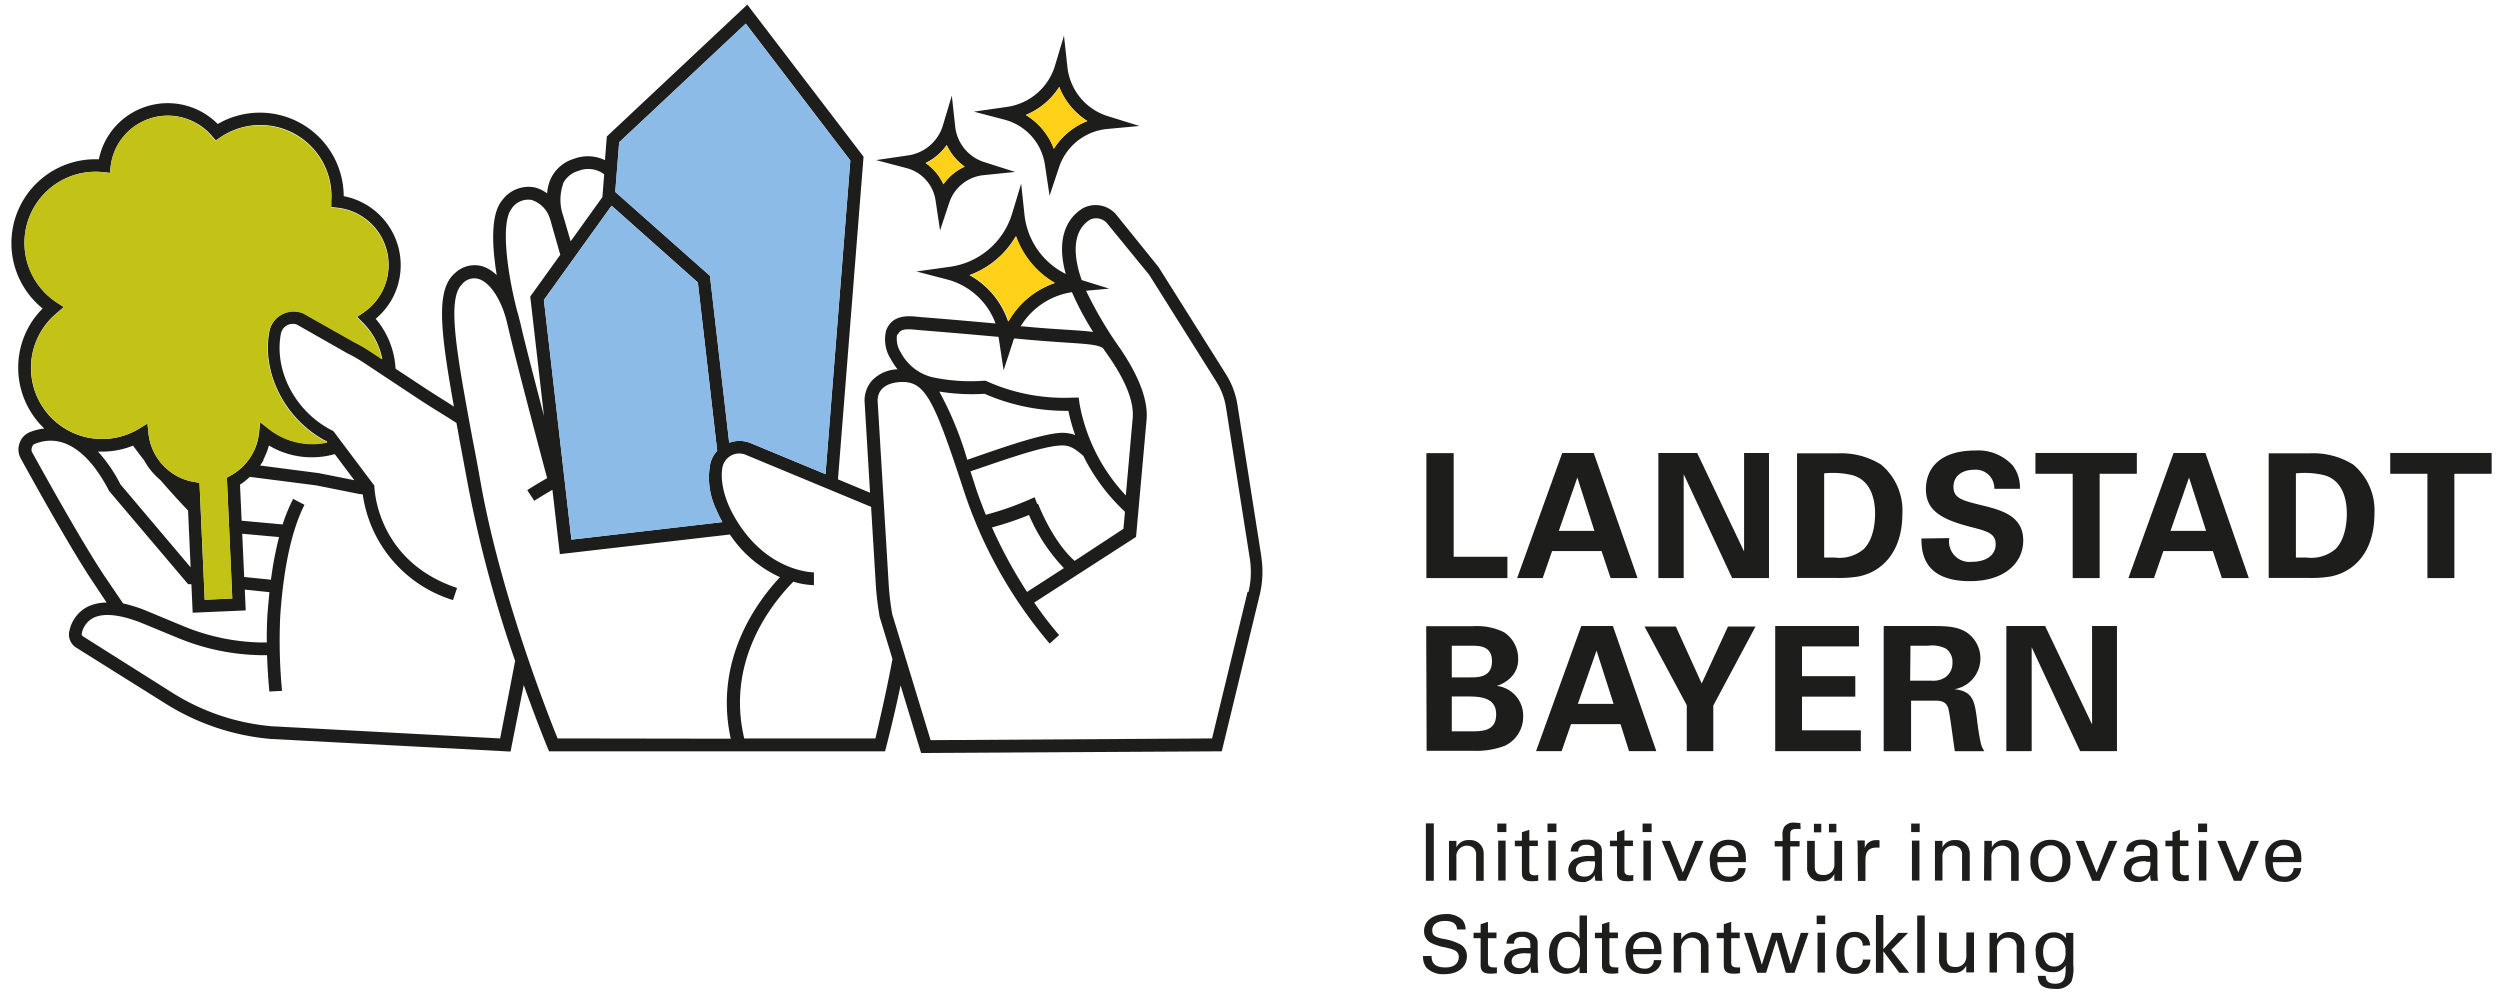 <svg id="Ebene_1" data-name="Ebene 1" xmlns="http://www.w3.org/2000/svg" xmlns:xlink="http://www.w3.org/1999/xlink" viewBox="0 0 293.12 117.47"><defs><style>.cls-1{fill:none;}.cls-2{clip-path:url(#clip-path);}.cls-3{fill:#1d1d1b;}.cls-4{fill:#c2c217;}.cls-5{fill:#8bbbe6;}.cls-6{fill:#ffd119;}</style><clipPath id="clip-path"><rect class="cls-1" width="293.12" height="117.47"/></clipPath></defs><g class="cls-2"><path class="cls-3" d="M147.89,65.25l-2.8-17.77a9.47,9.47,0,0,0-1.34-3.59L135.83,31.3l-5-6.19a3.18,3.18,0,0,0-3.87-.69c-2.27,1.39-3,4.16-2,7.7a8.8,8.8,0,0,1-4.84-6.92l-.39-3.67-1.07,3.54a8.88,8.88,0,0,1-7.21,6.2l-4,.56,3.61.94a8.3,8.3,0,0,1,5.67,5.16c-4.69-.43-8.43-.73-8.5-.73l-.57-.05c-1.14-.12-3-.31-3.75,1.56a4.29,4.29,0,0,0,.53,3.39,7.59,7.59,0,0,0,.8,1.2,4.3,4.3,0,0,0-3,1.32,3.55,3.55,0,0,0-.87,2.45l.64,10.7L98.25,56.2l3-37.83L87.62.54,71.15,16l-.22,2.78a4.62,4.62,0,0,0-3.69-.14,4.35,4.35,0,0,0-2.65,2.29,4.85,4.85,0,0,0-.44,1.74,4.19,4.19,0,0,0-1.48-.7,3.82,3.82,0,0,0-3.78,1.5c-1.41,1.65-1.19,5.46-.65,8.79a4.45,4.45,0,0,0-1.56-1,3.32,3.32,0,0,0-3.32.75c-2.29,1.94-1.74,6.67-.14,15.66-1-.65-2-1.26-3.14-2l-3.7-2.44a9.85,9.85,0,0,0-2.33-5.85A8.34,8.34,0,0,0,46,35,8.25,8.25,0,0,0,42.6,23.81,8.1,8.1,0,0,0,40.3,23a9.83,9.83,0,0,0-14.77-8.46,8.24,8.24,0,0,0-8.25-2.09,8.23,8.23,0,0,0-4.89,4,8.37,8.37,0,0,0-.8,2.23A9.84,9.84,0,0,0,5,36.17a9.9,9.9,0,0,0-1.71,2.3,9.86,9.86,0,0,0,1.9,11.77,6.63,6.63,0,0,0-1.77.46A2.11,2.11,0,0,0,2.28,52a2.18,2.18,0,0,0,.15,1.75c1.73,3.14,6,10.83,8.53,14.58l1.54,2.32a5.09,5.09,0,0,0-2.27.51A4.12,4.12,0,0,0,8.13,74a1.8,1.8,0,0,0,.8,1.93L19.4,82.49a27.67,27.67,0,0,0,12.33,4.15l28.13,1.48,1.55-7.8c1.56,4.38,2.75,7.24,2.77,7.31l.2.46h39.39l.15-.56c.19-.76.93-3.6,1.67-7.17L108,88.29l35.25-.2,4.45-18.35a11.51,11.51,0,0,0,.18-4.49m-22.2-31a34.4,34.4,0,0,0,2.49,4.67c-.79-.11-1.76-.17-3-.25-1.39-.09-3.11-.2-5.33-.41l-.17,0a8.53,8.53,0,0,1,6-4m-12-2a10.34,10.34,0,0,0,5.42-4.56,10.32,10.32,0,0,0,4.56,5.49,10,10,0,0,0-5.45,4.52,9.77,9.77,0,0,0-4.53-5.45m-8.4,7c.25-.67.85-.72,2.18-.59l.64.06s4.07.32,9,.77a.31.31,0,0,1,0,.08l.58,3.83,1.12-3.4c0-.12.09-.22.13-.33l.74.07c2.24.21,4,.33,5.37.42,2.64.17,3.72.26,4.29.65l.7,1c2,2.89,2.93,5.3,2.79,7.15l-.81,9.12a21.23,21.23,0,0,1-5.43-10.77l-.09-.7-.7,0a22.12,22.12,0,0,1-10-1.88l-.2-.1-.21,0a21.5,21.5,0,0,1-6.13-.43,5.72,5.72,0,0,1-3.61-2.86,3,3,0,0,1-.44-2.17m16.4,19.86-.28-.74-.73.32a35.24,35.24,0,0,1-5,1.74c-.1-.27-.21-.53-.31-.8-.3-.78-.6-1.57-.87-2.39-.1-.31-.19-.61-.29-.91s-.22-.66-.32-1c3-1,7.89-2.79,10.23-3,1.34-.16,1.92.27,3,1.19.14.27.28.56.43.84l.16.28A22.68,22.68,0,0,0,131.9,60l-.18,2L126,65.76l0,0c-2.59-2.28-4.25-6.59-4.26-6.63m3,7.48-4.32,2.79a54.77,54.77,0,0,1-4.11-7.56,36.94,36.94,0,0,0,4.34-1.46,20.64,20.64,0,0,0,4.09,6.23M113.41,53.91a39.49,39.49,0,0,0-3.28-8,23.66,23.66,0,0,0,5.3.26,23.9,23.9,0,0,0,9.84,2,20.44,20.44,0,0,0,.79,2.84,4.41,4.41,0,0,0-2.12-.22c-2.5.28-7.31,2-10.53,3.12M72.6,16.68,87.44,2.77,99.7,18.82,96.79,55.59l-8.88-3.68a3.45,3.45,0,0,0-2.41,0L83.24,32.34,72.14,22.5Zm-1.14,7.78.25-.34,10.11,9,2.27,19.74a3.29,3.29,0,0,0-.84,1.66A8.65,8.65,0,0,0,84,59.79a12.38,12.38,0,0,0,.7,1.42v0L67,63.27l-3.23-28.1ZM66,21.55a2.87,2.87,0,0,1,1.78-1.5,3.13,3.13,0,0,1,2.57.08,2.87,2.87,0,0,1,.49.31l-.21,2.67-3.72,5.18-.88-3a5.62,5.62,0,0,1,0-3.74M60,24.44a2.34,2.34,0,0,1,2.31-1,3.29,3.29,0,0,1,2.16,2.18.67.67,0,0,0,.06.15c.13.49.56,2,1.16,4.1l-3.52,4.9.69,6,.92,8c-.9-3.43-1.9-7.27-2.5-9.74-.12-.52-.23-1-.32-1.35s-.21-.84-.33-1.23c-1.09-4.19-2-10.3-.63-12M6.69,36.68,7.48,36l-.85-.55a8.34,8.34,0,0,1,5.51-15.26l.74.08.09-.74a6.76,6.76,0,0,1,9.89-5.18,6.57,6.57,0,0,1,2,1.6l.44.51.55-.37a8.34,8.34,0,0,1,13,7.46l0,.72.71.08a6.75,6.75,0,0,1,3.06,12.29l-.75.51.65.64a8.33,8.33,0,0,1,2.31,4.31l-1.24-.82a17.51,17.51,0,0,0-2-1.17l-6-3.39a2.94,2.94,0,0,0-2.54.14,2.88,2.88,0,0,0-1.46,2c-.92,4.89,1.84,10.28,6.56,12.81l.09,0,.14.19a8.26,8.26,0,0,1-5.63-.8,9.09,9.09,0,0,1-1.18-.77l-1.05-.82-.15,1.33a6.28,6.28,0,0,1-.72,2.32A6.47,6.47,0,0,1,27,55.78l-.4.22.63,14.17L24,70.32l-.61-13.71-.6-.1a6.16,6.16,0,0,1-2-.67,6.47,6.47,0,0,1-3.38-5l-.12-1.18-1,.61A8.34,8.34,0,0,1,6.69,36.68M15.6,52.25q.63.87,1.29,1.71a8.06,8.06,0,0,0,1.93,2.34c1.18,1.37,2.31,2.6,3.23,3.56l.3,6.66-8.23-9.73a17.21,17.21,0,0,0-2.64-3.85,9.73,9.73,0,0,0,4.12-.69M30.87,53.9a8.29,8.29,0,0,0,.66-1.67l.4.23a9.8,9.8,0,0,0,7.32.78l2.29,3.06-4.18-.83h0l-6.86-.89a7.57,7.57,0,0,0,.42-.67M12.2,67.46C9.73,63.76,5.47,56.11,3.75,53a.68.68,0,0,1,0-.54A.58.58,0,0,1,4,52.08c3.15-1.33,6.28.61,8.79,5.48L22.06,68.5l.38,0,.15,3.34,6.22-.27-.11-2.44,2.89.3c-.08.83-.16,1.69-.23,2.59-.07,1.09-.09,2.22-.08,3.31h-.67a25.07,25.07,0,0,1-9.12-1.92l-4-1.66a16.66,16.66,0,0,0-3.06-1Zm16.2-4.88,4.32.39a40.37,40.37,0,0,0-.95,5l-3.14-.32Zm30.24,24L31.83,85.15A26.11,26.11,0,0,1,20.2,81.22L9.73,74.61a.3.3,0,0,1-.14-.33,2.6,2.6,0,0,1,1.33-1.82c1.25-.65,3.33-.4,6,.71l4,1.65a26.49,26.49,0,0,0,9.66,2h.73c.08,2.32.26,4.13.27,4.26L33.07,81a61.66,61.66,0,0,1-.21-8.81c.5-7.22,1.82-11,2.84-13l-1.33-.7a19.8,19.8,0,0,0-1.23,3l-4.81-.44-.19-4.23a7.19,7.19,0,0,0,1.15-.91l7.78,1,5,1,.46.06A15.19,15.19,0,0,0,53.11,70.36l.48-1.42c-9.38-3.15-9.69-11.53-9.7-12l0,0-4.8-6.39-.36-.19c-4.16-2.22-6.6-6.94-5.8-11.21a1.43,1.43,0,0,1,.71-1,1.42,1.42,0,0,1,1.16-.1l5.92,3.37a17.12,17.12,0,0,1,1.91,1.09l6.6,4.37c1.14.75,2.19,1.39,3.29,2.07l1,.64c.12.65.24,1.31.36,2q.47,2.5,1,5.35a146.16,146.16,0,0,0,5.52,20.55Zm6.74,0c-1.1-2.71-6.68-16.86-9-29.87-.34-1.91-.67-3.69-1-5.36-1.84-10-3-16.22-1.23-18l.14-.16a1.85,1.85,0,0,1,1.87-.47c1.38.46,2.72,2.58,3.33,5.28.88,3.85,3.91,15.27,4.66,18.06-1.47.84-2.3,1.39-2.33,1.41l.82,1.25s.79-.51,2.13-1.29l.87,7.54,19.94-2.3a14,14,0,0,0,5.87,5c-2.94,3.15-7.74,9.93-5.77,18.94Zm37.23,0H87.26c-2.13-9,3.09-15.67,5.76-18.38a9.18,9.18,0,0,0,2.41.41v-1.5c-.23,0-5.74-.12-9.39-6.64-1.88-3.36-1.35-5.59-1.33-5.68a2,2,0,0,1,2.64-1.5l14.79,6.14v.11l.12,2,.42,6.92a34.33,34.33,0,0,0,.46,3.88l1.5,4.93c-.67,3.61-1.46,7-2,9.31m43.64-17.2-4.17,17.2-33,.2L104.61,72a31.86,31.86,0,0,1-.42-3.62L102.9,47c0-.34,0-2.06,2.7-2.21h.27c2.71,0,3.78,2.49,7.2,12.93a53.41,53.41,0,0,0,10,17.74l1.11-1a41.5,41.5,0,0,1-2.92-3.81l11.94-7.7,1.24-13.82c.16-2.21-.87-4.94-3-8.12a46.66,46.66,0,0,1-4.1-6.92l2.72-.25-3.23-1c-.64-1.79-1.58-5.51,1-7.1a1.7,1.7,0,0,1,1.91.37l5,6.11,7.87,12.52a8,8,0,0,1,1.13,3l2.8,17.77a10.1,10.1,0,0,1-.16,3.91"/><path class="cls-3" d="M129.89,13.62a6.8,6.8,0,0,1-4.74-5.77l-.4-3.67-1.06,3.54a6.89,6.89,0,0,1-5.6,4.81l-3.91.56,3.59.94a6.43,6.43,0,0,1,4.74,5.26l.55,3.66,1.1-3.3a6.6,6.6,0,0,1,5.68-4.53l3.76-.35Zm-6.34,3.8a7.84,7.84,0,0,0-3.28-3.94,8.4,8.4,0,0,0,3.92-3.29,8.35,8.35,0,0,0,3.3,4,8.14,8.14,0,0,0-3.94,3.27"/><path class="cls-3" d="M115.38,19A4.92,4.92,0,0,1,112,14.88l-.4-3.67-1.06,3.54a5,5,0,0,1-4,3.46l-3.82.56,3.57.94a4.62,4.62,0,0,1,3.4,3.77l.53,3.54,1.07-3.23a4.75,4.75,0,0,1,4.09-3.26l3.65-.37Zm-4.75,2.62a6.14,6.14,0,0,0-2.1-2.52A6.44,6.44,0,0,0,111,17a6.5,6.5,0,0,0,2.11,2.54,6.19,6.19,0,0,0-2.51,2.08"/><path class="cls-3" d="M210.7,53.15l4.85,0a8.86,8.86,0,0,1,5,1.32,7,7,0,0,1,2.5,5.76c0,4.51-2.42,6.86-5.2,7.37a14,14,0,0,1-2.64.16H210.7Zm3.18,12.22c.35,0,.87,0,1.24,0a4.39,4.39,0,0,0,3.41-1c1.24-1.24,1.32-3.43,1.32-4.14,0-2.07-.71-4-2.68-4.52a9.91,9.91,0,0,0-3.29-.21Z"/><path class="cls-3" d="M228.55,63.09a2.4,2.4,0,0,0,2.66,2.78c1.7,0,2.78-.81,2.78-2.05s-.91-1.52-2.78-2c-3.49-.88-5.4-1.91-5.4-4.45s1.73-4.55,5.81-4.55A5.49,5.49,0,0,1,236,54.59a4.24,4.24,0,0,1,.83,2.72h-3a2.17,2.17,0,0,0-2.38-2.23c-1.46,0-2.41.79-2.41,2,0,1.36,1.07,1.6,3.18,2.13,2.54.61,5,1.3,5,4.16,0,2.64-2.2,4.77-6.25,4.77-5.62,0-5.67-3.62-5.69-5Z"/><polygon class="cls-3" points="243.02 55.55 238.65 55.55 238.65 53.11 250.54 53.11 250.54 55.55 246.18 55.55 246.18 67.78 243.02 67.78 243.02 55.55"/><path class="cls-3" d="M258.58,53.11l5.09,14.67h-3.16l-1.06-3.17h-5.8l-1.1,3.17h-3l5.3-14.67Zm.08,9.13-2-6.25-2.17,6.25Z"/><path class="cls-3" d="M266,53.15l4.85,0a8.87,8.87,0,0,1,5.06,1.32,7,7,0,0,1,2.49,5.76c0,4.51-2.41,6.86-5.19,7.37a14,14,0,0,1-2.64.16H266Zm3.19,12.22c.35,0,.87,0,1.24,0a4.4,4.4,0,0,0,3.41-1c1.23-1.24,1.32-3.43,1.32-4.14,0-2.07-.71-4-2.68-4.52a9.91,9.91,0,0,0-3.29-.21Z"/><polygon class="cls-3" points="284.61 55.55 280.25 55.55 280.25 53.11 292.14 53.11 292.14 55.55 287.77 55.55 287.77 67.78 284.61 67.78 284.61 55.55"/><path class="cls-3" d="M167.22,73.42h5.48a7.25,7.25,0,0,1,3.61.69A3.66,3.66,0,0,1,178,77.23a2.92,2.92,0,0,1-.85,2.19,3.92,3.92,0,0,1-1.66,1v0a3.5,3.5,0,0,1,3.1,3.57,3.77,3.77,0,0,1-2.15,3.45,9.41,9.41,0,0,1-3.69.59h-5.48Zm3,6h2.19c.9,0,2.52,0,2.52-1.88s-1.54-1.83-2.58-1.83h-2.13Zm0,6.33h2.13c1.44,0,3.07,0,3.07-2s-1.89-2.09-3.39-2.09h-1.81Z"/><path class="cls-3" d="M189.11,73.4l5.09,14.67H191L190,84.9h-5.8l-1.1,3.17h-3l5.3-14.67Zm.08,9.13-2-6.25L185,82.53Z"/><polygon class="cls-3" points="196.49 73.46 199.52 80.14 202.6 73.46 205.83 73.46 200.88 82.73 200.88 88.07 197.77 88.07 197.77 82.69 192.82 73.46 196.49 73.46"/><polygon class="cls-3" points="208.14 73.4 217.96 73.4 217.96 75.79 211.28 75.79 211.28 79.28 217.53 79.28 217.53 81.68 211.28 81.68 211.28 85.63 218.18 85.63 218.18 88.07 208.14 88.07 208.14 73.4"/><path class="cls-3" d="M220.86,73.4h5.62c1.62,0,3.27,0,4.44,1a3.7,3.7,0,0,1,1.28,2.82,3.66,3.66,0,0,1-3.06,3.59c2.21.21,2.37,1.47,2.64,3.37a28.48,28.48,0,0,0,.44,2.84,2.78,2.78,0,0,0,.45,1.06H229.2c-.14-.81-.59-4.53-.79-5.09-.28-.84-1.06-.84-1.58-.84h-2.76v5.93h-3.21Zm3.1,6.41h2.54a2.54,2.54,0,0,0,1.6-.41,2,2,0,0,0,.82-1.7,1.87,1.87,0,0,0-.77-1.65,3.54,3.54,0,0,0-2.08-.34H224Z"/><polygon class="cls-3" points="235.24 73.4 239.79 73.4 245.29 84.94 245.29 73.4 248.21 73.4 248.21 88.07 243.89 88.07 238.21 75.89 238.21 88.07 235.24 88.07 235.24 73.4"/><rect class="cls-3" x="167.18" y="96.54" width="0.93" height="6.73"/><path class="cls-3" d="M169.89,99.13v-.54h.87v.76a1.53,1.53,0,0,1,1.5-.85,1.56,1.56,0,0,1,1.7,1.59v3.18h-.89v-3a1.06,1.06,0,0,0-.25-.8,1.2,1.2,0,0,0-.83-.32,1.25,1.25,0,0,0-1.23,1.4v2.69h-.87Z"/><path class="cls-3" d="M175.56,96.56h1.06v1h-1.06Zm.1,2h.87v4.68h-.87Z"/><path class="cls-3" d="M177.61,98.57h.83v-1l.87-.28v1.26h1v.65h-1V102c0,.24,0,.63.62.63a1.76,1.76,0,0,0,.42-.05v.68a4,4,0,0,1-.72.06c-.81,0-1.19-.24-1.19-1V99.22h-.83Z"/><path class="cls-3" d="M181.44,96.56h1.05v1h-1.05Zm.1,2h.87v4.68h-.87Z"/><path class="cls-3" d="M187.06,103.27a2.74,2.74,0,0,1-.08-.7,1.51,1.51,0,0,1-1.45.85c-1.07,0-1.65-.61-1.65-1.38a1.54,1.54,0,0,1,.82-1.37,3.67,3.67,0,0,1,1.62-.31c.23,0,.37,0,.64,0,0-.58,0-.83-.17-1a1.05,1.05,0,0,0-.81-.31c-.89,0-.93.6-.94.79h-.88a1.54,1.54,0,0,1,.33-.89,2.1,2.1,0,0,1,1.51-.5,1.9,1.9,0,0,1,1.66.69,1.37,1.37,0,0,1,.16.72l0,2.24c0,.07,0,.7.07,1.17Zm-.6-2.3c-.36,0-1.69,0-1.69,1,0,.3.18.81,1,.81a1.12,1.12,0,0,0,1-.5A2.18,2.18,0,0,0,187,101a3.63,3.63,0,0,0-.5,0"/><path class="cls-3" d="M188.76,98.57h.83v-1l.87-.28v1.26h1v.65h-1V102c0,.24,0,.63.62.63a1.76,1.76,0,0,0,.42-.05v.68a3.93,3.93,0,0,1-.72.06c-.81,0-1.19-.24-1.19-1V99.22h-.83Z"/><path class="cls-3" d="M192.59,96.56h1.06v1h-1.06Zm.1,2h.87v4.68h-.87Z"/><polygon class="cls-3" points="194.84 98.59 195.82 98.59 197.31 102.3 198.76 98.59 199.73 98.59 197.68 103.27 196.79 103.27 194.84 98.59"/><path class="cls-3" d="M201.35,101.09c0,1,.38,1.69,1.35,1.69a1,1,0,0,0,1.1-1h.87a1.59,1.59,0,0,1-.4,1,2,2,0,0,1-1.61.62c-1.48,0-2.18-.91-2.18-2.39a2.41,2.41,0,0,1,.93-2.2,2.25,2.25,0,0,1,1.28-.35c2.09,0,2.05,1.86,2,2.62Zm2.47-.62c0-.44-.07-1.37-1.15-1.37a1.25,1.25,0,0,0-1.28,1.37Z"/><path class="cls-3" d="M211.12,97.19l-.51,0c-.71,0-.71.36-.71.68v.74H211v.64H209.9v4H209v-4h-.92v-.64H209v-.53a1.93,1.93,0,0,1,.19-1.12,1.33,1.33,0,0,1,1.18-.51,7,7,0,0,1,.72.06Z"/><path class="cls-3" d="M212.78,98.59v3c0,.46.1,1,1,1a1.25,1.25,0,0,0,1.1-.53,1.46,1.46,0,0,0,.2-.87V98.59h.9v3.81c0,.09,0,.61,0,.87h-.91l0-.8a1.47,1.47,0,0,1-1.49.85,1.5,1.5,0,0,1-1.7-1.59V98.59Zm-.1-2h.86v1h-.86Zm1.76,0h.87v1h-.87Z"/><path class="cls-3" d="M217.81,99.54c0-.31,0-.64-.05-1h.88l0,.91a1.27,1.27,0,0,1,1.12-.93,2.64,2.64,0,0,1,.61,0v.86l-.17,0H220c-1,0-1.28.62-1.28,1.42v2.49h-.88Z"/><path class="cls-3" d="M224.08,96.56h1v1h-1Zm.09,2h.88v4.68h-.88Z"/><path class="cls-3" d="M226.87,99.13v-.54h.88v.76a1.52,1.52,0,0,1,1.5-.85,1.56,1.56,0,0,1,1.7,1.59v3.18h-.9v-3a1.06,1.06,0,0,0-.25-.8,1.19,1.19,0,0,0-.83-.32,1.25,1.25,0,0,0-1.22,1.4v2.69h-.88Z"/><path class="cls-3" d="M232.66,99.13v-.54h.88v.76A1.54,1.54,0,0,1,235,98.5a1.56,1.56,0,0,1,1.69,1.59v3.18h-.89v-3a1,1,0,0,0-.26-.8,1.16,1.16,0,0,0-.82-.32,1.25,1.25,0,0,0-1.23,1.4v2.69h-.87Z"/><path class="cls-3" d="M240.45,98.47a2.2,2.2,0,0,1,2.29,2.45,2.28,2.28,0,0,1-2.37,2.51,2.21,2.21,0,0,1-2.3-2.44,2.27,2.27,0,0,1,2.38-2.52m-.06,4.31c.66,0,1.42-.48,1.42-1.89,0-1.16-.54-1.78-1.36-1.78-.56,0-1.47.36-1.47,1.82,0,1,.41,1.85,1.41,1.85"/><polygon class="cls-3" points="243.36 98.59 244.34 98.59 245.82 102.3 247.28 98.59 248.25 98.59 246.2 103.27 245.31 103.27 243.36 98.59"/><path class="cls-3" d="M252.19,103.27a2.74,2.74,0,0,1-.08-.7,1.51,1.51,0,0,1-1.45.85c-1.07,0-1.65-.61-1.65-1.38a1.54,1.54,0,0,1,.82-1.37,3.64,3.64,0,0,1,1.62-.31c.23,0,.37,0,.64,0,0-.58,0-.83-.17-1a1.05,1.05,0,0,0-.81-.31c-.89,0-.93.6-.94.79h-.88a1.54,1.54,0,0,1,.33-.89,2.1,2.1,0,0,1,1.51-.5,1.9,1.9,0,0,1,1.66.69,1.37,1.37,0,0,1,.16.72l0,2.24c0,.07,0,.7.07,1.17Zm-.61-2.3c-.35,0-1.68,0-1.68,1,0,.3.18.81,1,.81a1.12,1.12,0,0,0,1-.5,2.18,2.18,0,0,0,.23-1.23,3.68,3.68,0,0,0-.51,0"/><path class="cls-3" d="M253.89,98.57h.83v-1l.87-.28v1.26h1v.65h-1V102c0,.24,0,.63.62.63a1.76,1.76,0,0,0,.42-.05v.68a4,4,0,0,1-.72.06c-.8,0-1.19-.24-1.19-1V99.22h-.83Z"/><path class="cls-3" d="M257.72,96.56h1.06v1h-1.06Zm.1,2h.87v4.68h-.87Z"/><polygon class="cls-3" points="259.97 98.59 260.95 98.59 262.44 102.3 263.89 98.59 264.86 98.59 262.81 103.27 261.92 103.27 259.97 98.59"/><path class="cls-3" d="M266.48,101.09c0,1,.38,1.69,1.34,1.69a1,1,0,0,0,1.1-1h.88a1.66,1.66,0,0,1-.4,1,2,2,0,0,1-1.61.62c-1.48,0-2.18-.91-2.18-2.39a2.41,2.41,0,0,1,.93-2.2,2.2,2.2,0,0,1,1.27-.35c2.1,0,2.06,1.86,2,2.62Zm2.47-.62c0-.44-.07-1.37-1.15-1.37a1.25,1.25,0,0,0-1.28,1.37Z"/><path class="cls-3" d="M167.85,112.09c0,.47.07,1.34,1.62,1.34,1.4,0,1.57-.87,1.57-1.21,0-.75-.6-.9-1.54-1.13a6,6,0,0,1-1.83-.6,1.52,1.52,0,0,1-.7-1.32c0-1.37,1.3-2,2.56-2a2.63,2.63,0,0,1,1.9.66,1.76,1.76,0,0,1,.41,1.15h-1c-.05-.84-.76-1-1.42-1-.93,0-1.49.42-1.49,1.09s.39.8,1.21,1a6.25,6.25,0,0,1,2.17.71,1.54,1.54,0,0,1,.68,1.34c0,1.19-.94,2.1-2.66,2.1a2.72,2.72,0,0,1-2.09-.77,2.1,2.1,0,0,1-.39-1.36Z"/><path class="cls-3" d="M172.77,109.36h.83v-1l.86-.28v1.26h1V110h-1v2.8c0,.23,0,.62.63.62a2,2,0,0,0,.42,0v.68a4.06,4.06,0,0,1-.73.06c-.8,0-1.18-.24-1.18-1V110h-.83Z"/><path class="cls-3" d="M179.53,114.06a2.74,2.74,0,0,1-.08-.7,1.52,1.52,0,0,1-1.45.85c-1.07,0-1.65-.61-1.65-1.38a1.56,1.56,0,0,1,.82-1.37,3.68,3.68,0,0,1,1.63-.31c.22,0,.36,0,.63,0,0-.58,0-.83-.17-1a1.07,1.07,0,0,0-.81-.3c-.88,0-.93.6-.94.79h-.88a1.54,1.54,0,0,1,.33-.89,2.13,2.13,0,0,1,1.51-.5,1.87,1.87,0,0,1,1.66.69,1.37,1.37,0,0,1,.16.72l0,2.24a10.06,10.06,0,0,0,.08,1.17Zm-.6-2.3c-.36,0-1.69,0-1.69.95,0,.3.19.81,1,.81a1.14,1.14,0,0,0,1-.5,2.28,2.28,0,0,0,.22-1.23,3.63,3.63,0,0,0-.5,0"/><path class="cls-3" d="M185.2,107.34h.87v6c0,.11,0,.51,0,.75h-.87l0-.75a1.37,1.37,0,0,1-.42.5,2.15,2.15,0,0,1-1.16.34c-.62,0-2-.32-2-2.37,0-1.78,1-2.56,2.11-2.56a1.51,1.51,0,0,1,1.46.8Zm-.33,3a1.26,1.26,0,0,0-1-.48c-1.29,0-1.29,1.56-1.29,1.88,0,.83.21,1.79,1.29,1.79,1.38,0,1.38-1.52,1.38-1.88a2,2,0,0,0-.36-1.31"/><path class="cls-3" d="M187,109.36h.83v-1l.87-.28v1.26h1V110h-1v2.8c0,.23,0,.62.62.62a1.89,1.89,0,0,0,.42,0v.68a3.93,3.93,0,0,1-.72.06c-.81,0-1.19-.24-1.19-1V110H187Z"/><path class="cls-3" d="M191.47,111.88c0,1,.38,1.69,1.34,1.69a1,1,0,0,0,1.1-1h.88a1.62,1.62,0,0,1-.41,1,2,2,0,0,1-1.61.62c-1.47,0-2.17-.91-2.17-2.4a2.42,2.42,0,0,1,.92-2.19,2.25,2.25,0,0,1,1.28-.35c2.1,0,2,1.86,2,2.62Zm2.47-.62c0-.44-.08-1.38-1.16-1.38a1.26,1.26,0,0,0-1.28,1.38Z"/><path class="cls-3" d="M196.24,109.92v-.54h.88v.76a1.72,1.72,0,0,1,3.2.74v3.18h-.89v-3a1.06,1.06,0,0,0-.26-.81,1.2,1.2,0,0,0-.82-.31,1.25,1.25,0,0,0-1.23,1.4v2.69h-.87Z"/><path class="cls-3" d="M201.28,109.36h.83v-1l.87-.28v1.26h1V110h-1v2.8c0,.23,0,.62.62.62a1.89,1.89,0,0,0,.42,0v.68a4.06,4.06,0,0,1-.73.06c-.8,0-1.18-.24-1.18-1V110h-.83Z"/><polygon class="cls-3" points="205.44 109.38 206.57 113.11 207.76 109.38 208.9 109.38 209.97 113.07 211.14 109.38 212.05 109.38 210.4 114.06 209.39 114.06 208.29 110.21 207.07 114.06 206.03 114.06 204.49 109.38 205.44 109.38"/><path class="cls-3" d="M213,107.35H214v1H213Zm.1,2h.87v4.68h-.87Z"/><path class="cls-3" d="M218.4,110.88a.93.93,0,0,0-.94-1c-1.21,0-1.21,1.41-1.21,1.76,0,1,.23,1.86,1.17,1.86a1,1,0,0,0,1-1h.89a1.77,1.77,0,0,1-1.89,1.68,2.1,2.1,0,0,1-1.54-.6,2.54,2.54,0,0,1-.56-1.79c0-2,1.19-2.53,2.13-2.53a1.87,1.87,0,0,1,1.43.58,1.59,1.59,0,0,1,.39,1Z"/><polygon class="cls-3" points="219.95 107.28 220.82 107.28 220.82 111.29 222.57 109.38 223.72 109.38 221.74 111.37 223.84 114.06 222.69 114.06 220.82 111.53 220.82 114.06 219.95 114.06 219.95 107.28"/><rect class="cls-3" x="224.79" y="107.34" width="0.88" height="6.72"/><path class="cls-3" d="M228.25,109.38v3c0,.46.11,1,1,1a1.25,1.25,0,0,0,1.1-.53,1.47,1.47,0,0,0,.2-.87v-2.65h.9v3.81c0,.09,0,.61,0,.87h-.91l0-.8a1.47,1.47,0,0,1-1.49.85,1.5,1.5,0,0,1-1.7-1.59v-3.14Z"/><path class="cls-3" d="M233.27,109.92v-.54h.87v.76a1.53,1.53,0,0,1,1.5-.85,1.56,1.56,0,0,1,1.7,1.59v3.18h-.89v-3a1.06,1.06,0,0,0-.26-.81,1.2,1.2,0,0,0-.82-.31,1.25,1.25,0,0,0-1.23,1.4v2.69h-.87Z"/><path class="cls-3" d="M239.86,114.42c0,.53.27.92,1.1.92,1.22,0,1.24-.89,1.24-2.15a1.63,1.63,0,0,1-1.54.79,1.82,1.82,0,0,1-1.44-.58,2.64,2.64,0,0,1-.53-1.73,2.07,2.07,0,0,1,2.08-2.35,1.64,1.64,0,0,1,1.47.7v-.64h.85l0,.85v2.93a4.45,4.45,0,0,1-.22,1.94,2.08,2.08,0,0,1-1.95.84c-1.87,0-1.93-.88-2-1.52Zm2-1.56a1.92,1.92,0,0,0,.31-1.34,1.57,1.57,0,0,0-.36-1.17,1.39,1.39,0,0,0-1-.41c-1.11,0-1.26,1.12-1.26,1.72s.22,1.66,1.29,1.66a1.19,1.19,0,0,0,1-.46"/><polygon class="cls-3" points="194.44 53.11 198.99 53.11 204.49 64.66 204.49 53.11 207.41 53.11 207.41 67.78 203.09 67.78 197.41 55.6 197.41 67.78 194.44 67.78 194.44 53.11"/><path class="cls-3" d="M186.86,53.11,192,67.78h-3.16l-1.06-3.17h-5.8l-1.1,3.17h-3l5.29-14.67Zm.08,9.13-2-6.25-2.17,6.25Z"/><polygon class="cls-3" points="167.24 53.13 170.44 53.13 170.44 65.28 176.74 65.28 176.74 67.78 167.24 67.78 167.24 53.13"/></g><path class="cls-4" d="M6.69,36.68,7.47,36l-.84-.55a8.34,8.34,0,0,1,5.51-15.26l.74.08.09-.74a6.85,6.85,0,0,1,.74-2.4A6.73,6.73,0,0,1,24.82,16l.44.51.55-.37a8.34,8.34,0,0,1,13,7.46l0,.72.71.08a6.61,6.61,0,0,1,2.44.75,6.75,6.75,0,0,1,.62,11.54l-.75.51.65.64a8.33,8.33,0,0,1,2.31,4.31l-1.24-.82a17.51,17.51,0,0,0-2-1.17l-6-3.39a2.94,2.94,0,0,0-2.54.14,2.89,2.89,0,0,0-1.47,2c-.91,4.89,1.85,10.28,6.57,12.81l.09,0,.14.19a8.26,8.26,0,0,1-5.63-.8,9.09,9.09,0,0,1-1.18-.77l-1.05-.82-.15,1.33a6.28,6.28,0,0,1-.72,2.32A6.47,6.47,0,0,1,27,55.78L26.6,56l.64,14.17L24,70.32l-.61-13.71-.6-.1a6.16,6.16,0,0,1-2-.67,6.47,6.47,0,0,1-3.38-5l-.12-1.18-1,.61A8.34,8.34,0,0,1,4.64,39.18a8.53,8.53,0,0,1,2.05-2.5"/><path class="cls-5" d="M72.59,16.69,87.43,2.77,99.7,18.83,96.79,55.6l-8.88-3.68a3.48,3.48,0,0,0-2.42,0L83.24,32.34,72.13,22.5Z"/><path class="cls-5" d="M71.46,24.46l.25-.34,10.11,9,2.27,19.74a3.28,3.28,0,0,0-.84,1.67A8.65,8.65,0,0,0,84,59.8a14.24,14.24,0,0,0,.7,1.42h0L67,63.27l-3.23-28.1Z"/><path class="cls-6" d="M113.72,32.24a10.49,10.49,0,0,0,5.43-4.56,10.24,10.24,0,0,0,4.55,5.48,10,10,0,0,0-5.44,4.53,9.83,9.83,0,0,0-4.54-5.45"/><path class="cls-6" d="M123.55,17.42a7.84,7.84,0,0,0-3.28-3.94,8.4,8.4,0,0,0,3.92-3.29,8.35,8.35,0,0,0,3.3,4,8.2,8.2,0,0,0-3.94,3.27"/><path class="cls-6" d="M110.63,21.66a6.14,6.14,0,0,0-2.1-2.52A6.44,6.44,0,0,0,111,17a6.41,6.41,0,0,0,2.1,2.54,6.24,6.24,0,0,0-2.5,2.08"/></svg>